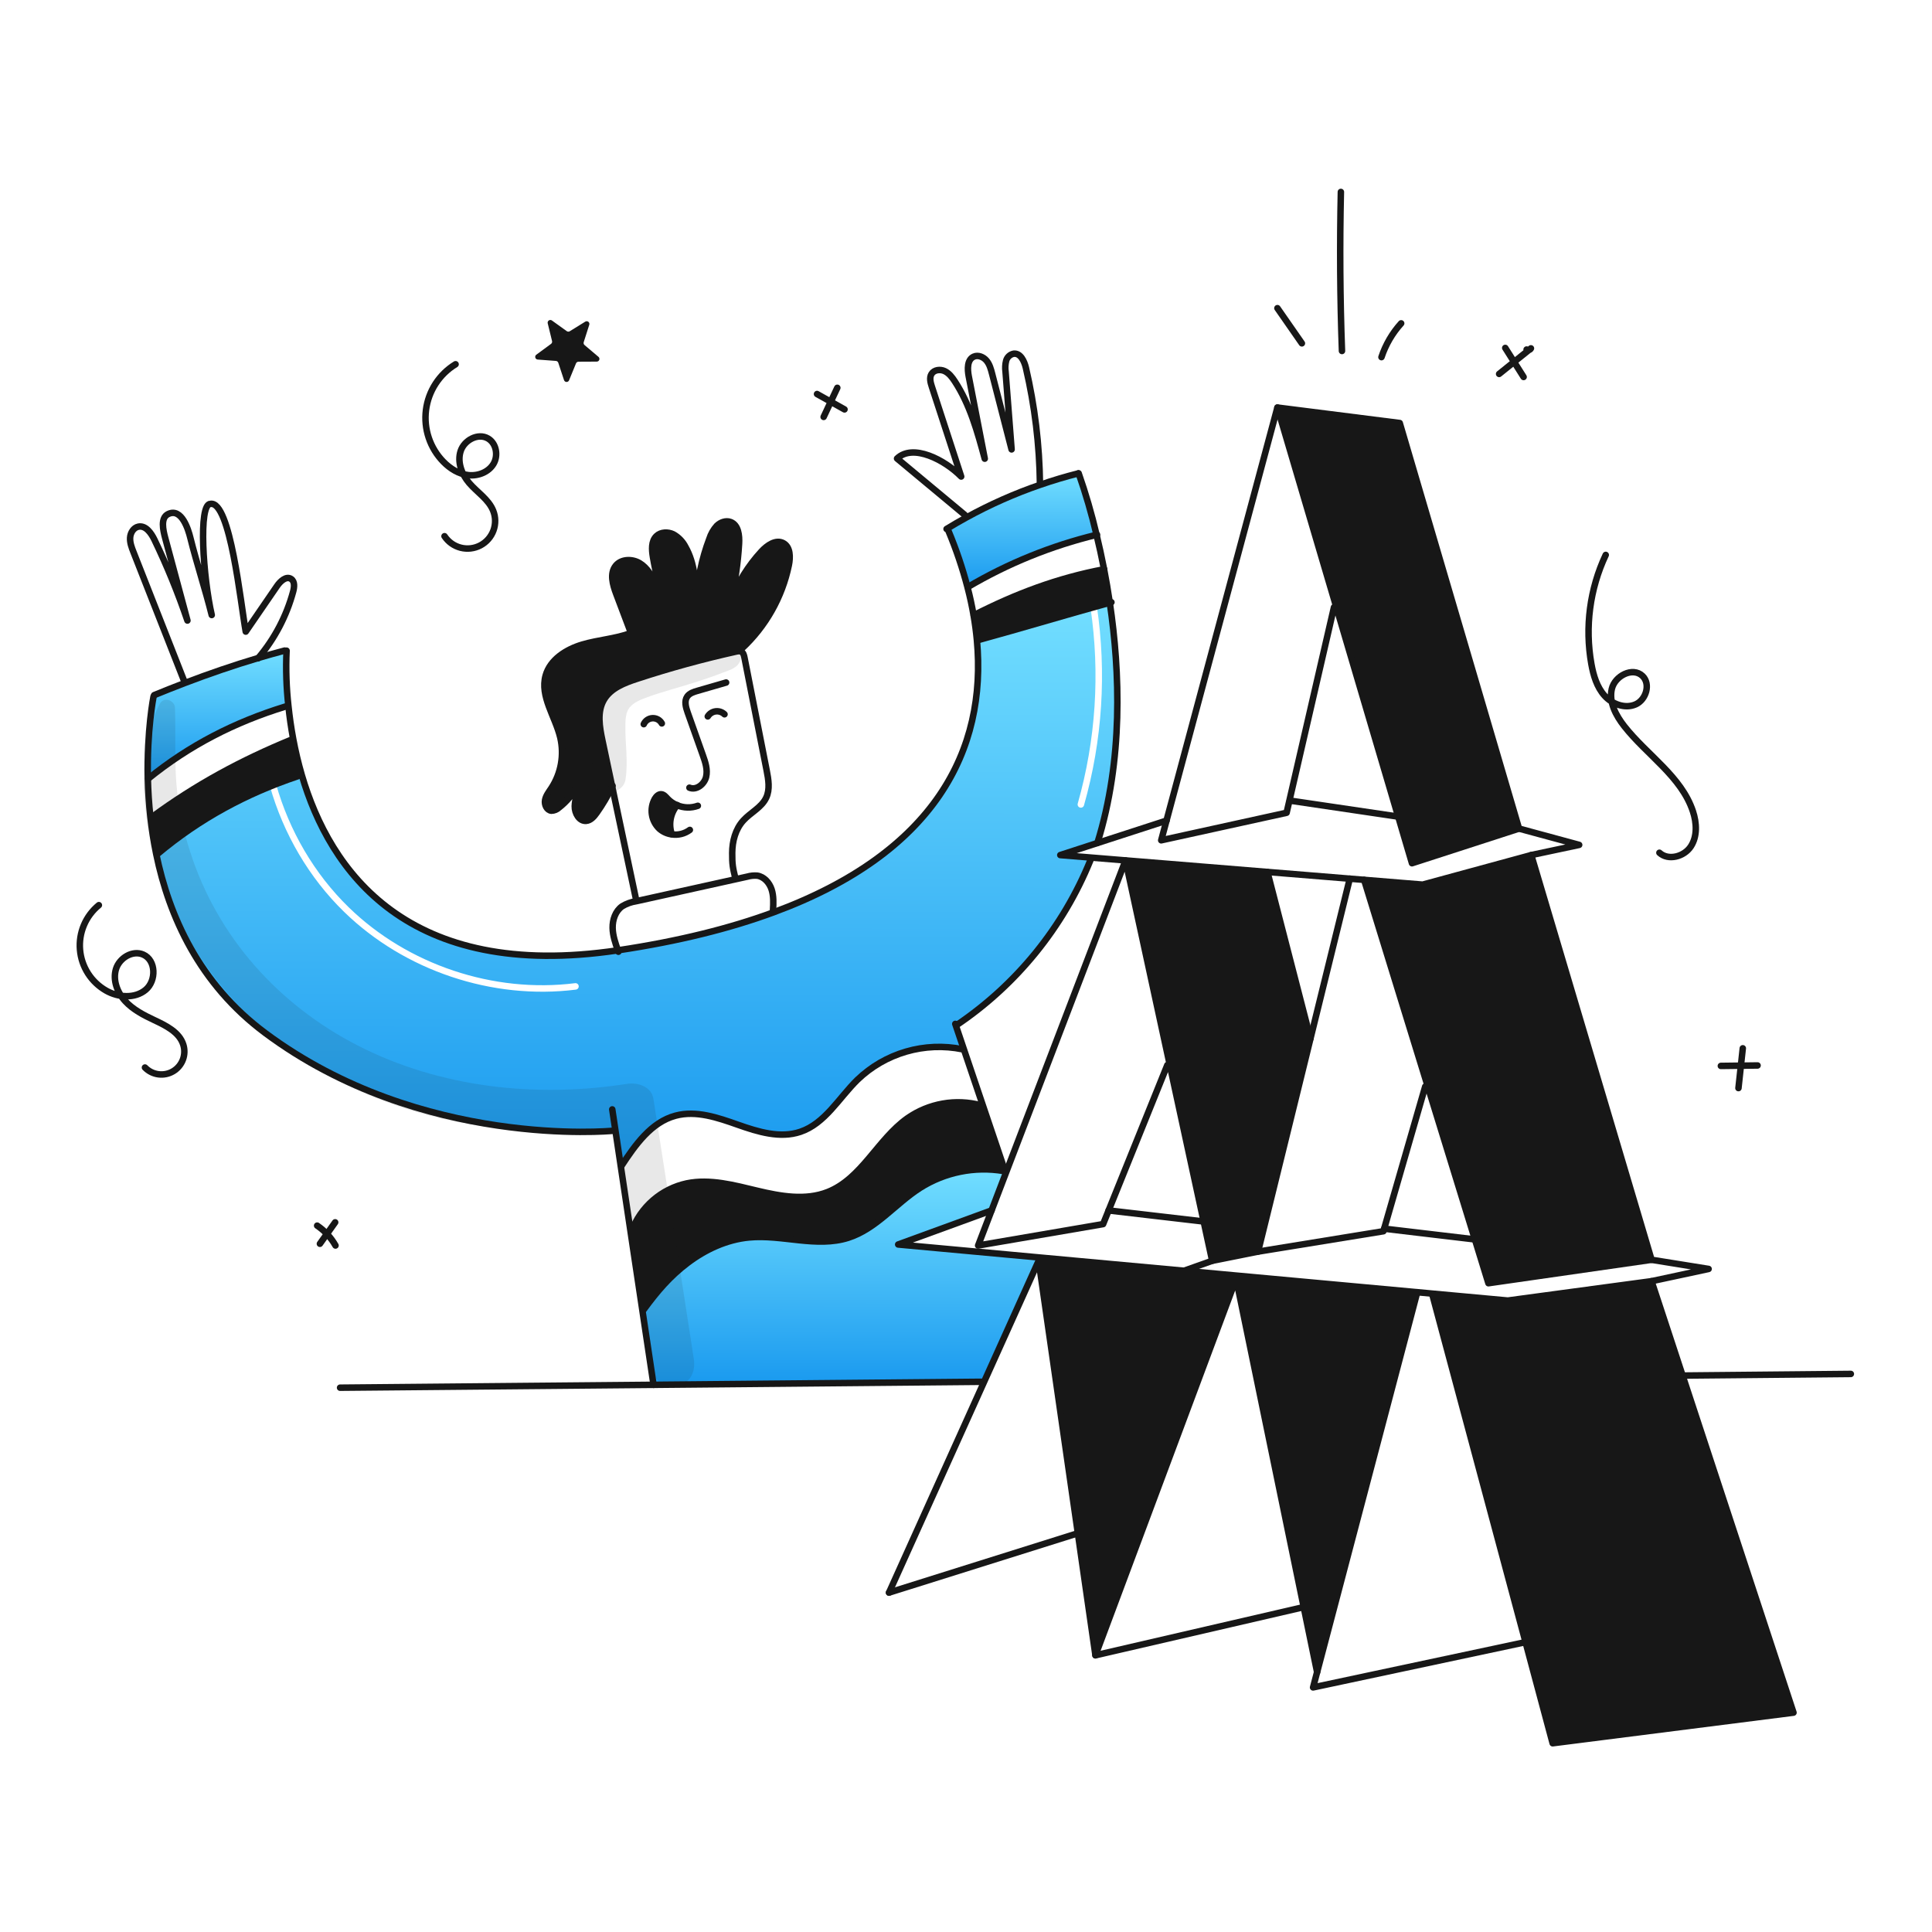 <svg width="960" height="960" viewBox="0 0 960 960" fill="none" xmlns="http://www.w3.org/2000/svg"><g clip-path="url(#clip0_317_822)"><path fill-rule="evenodd" clip-rule="evenodd" d="M519.453 308.572C526.873 306.431 534.293 304.29 541.888 302.148C546.63 334.421 544.543 367.532 535.522 399.287C535.278 400.144 535.776 401.037 536.634 401.281C537.492 401.525 538.385 401.027 538.628 400.169C547.813 367.838 549.909 334.119 545.022 301.267C547.147 300.672 549.288 300.076 551.449 299.48C556.573 333.935 558.123 377.668 545.281 418.894L526.854 424.878L541.912 426.106L541.794 427.526C528.22 460.849 505.033 489.376 475.188 509.471L474.94 509.557C476.242 513.424 477.548 517.285 478.858 521.139L478.191 521.365C468.915 519.49 459.323 519.893 450.238 522.541C441.152 525.188 432.845 530.001 426.029 536.565C423.259 539.284 420.703 542.325 418.15 545.362L418.15 545.363C412.193 552.45 406.256 559.513 397.667 562.4C387.613 565.779 376.667 562.399 366.656 558.879C356.645 555.359 345.914 551.624 335.667 554.379C323.567 557.618 315.647 568.888 308.767 579.361L308.444 579.405L305.785 561.666L304.224 561.902C304.224 561.902 209.255 571.02 131.756 513.272C98.956 488.838 83.986 455.147 77.636 424.417L78.336 424.266C95.363 409.984 113.88 399.055 134.151 390.813C140.852 414.312 153.53 436.126 171.058 453.176C201.062 482.361 244.623 496.957 286.153 491.737C287.038 491.625 287.665 490.818 287.554 489.933C287.443 489.049 286.635 488.422 285.751 488.533C245.195 493.631 202.61 479.362 173.31 450.861C156.112 434.133 143.69 412.694 137.167 389.612C140.72 388.225 144.327 386.918 147.989 385.688L149.948 385.107C163.867 432.65 202.282 487.814 307.036 472.207L307.272 472.175C337.207 467.686 362.76 461.292 384.363 453.327C464.478 423.802 490.494 372.782 485.413 318.059L486.339 317.972C497.742 314.838 508.597 311.705 519.452 308.573L519.452 308.573L519.453 308.572Z" fill="url(#paint0_linear_317_822)"/><path d="M891.175 850.996L771.503 866.206L758.037 815.971L711.775 643.46L711.839 642.803L749.233 646.237L820.64 636.614L891.175 850.996Z" fill="#171717"/><path d="M820.64 625.979L739.588 637.626L732.882 615.861L709.353 539.514L677.826 437.193L706.92 439.572L760.868 424.879L820.64 625.979Z" fill="#171717"/><path d="M695.521 210.206L754.787 411.715L701.603 428.937L694.768 405.774H694.757L663.94 301.408L634.738 202.51L695.521 210.206Z" fill="#171717"/><path d="M704.219 642.093L654.469 830.857L647.817 798.566L614.223 635.398L614.363 633.837L704.219 642.093Z" fill="#171717"/><path d="M651.164 516.038V516.049L625.115 621.921L602.328 626.485L598.098 606.96L581.221 528.965L559.262 427.527L629.776 433.275L651.164 516.038Z" fill="#171717"/><path d="M548.607 282.862C549.619 288.093 550.588 293.662 551.449 299.481C529.082 305.649 508.771 311.806 486.339 317.973L485.413 318.06C485.035 313.96 484.486 309.848 483.766 305.724L483.852 305.714C504.917 294.982 525.379 287.264 548.607 282.862Z" fill="#171717"/><path d="M535.97 235.188C539.484 245.207 542.455 255.409 544.87 265.747C522.366 271.207 500.792 279.963 480.847 291.73L480.74 291.763C478.269 282.322 475.143 273.065 471.386 264.057L470.568 262.7C473.702 260.784 476.884 258.94 480.115 257.168C491.878 250.695 504.177 245.246 516.874 240.882C523.064 238.74 529.339 236.864 535.7 235.253L535.97 235.188Z" fill="url(#paint1_linear_317_822)"/><path d="M535.616 762.054L516.102 626.484L516.252 624.816L588.337 631.436L614.364 633.836L614.224 635.397L544.324 822.504L535.616 762.054Z" fill="#171717"/><path d="M372.178 614.882C361.078 615.937 350.578 620.802 341.684 627.519C332.79 634.236 326.484 641.684 319.898 650.671L319.145 650.779L313.311 611.9L313.817 611.825C316.017 605.866 319.686 600.56 324.484 596.397C329.282 592.235 335.054 589.352 341.264 588.015C352.864 585.637 364.783 588.93 376.311 591.686C387.839 594.442 400.261 596.659 411.283 592.31C428.161 585.647 436.104 566.143 450.915 555.649C456.16 551.982 462.144 549.506 468.447 548.394C474.75 547.283 481.22 547.562 487.404 549.212L488.255 548.921C491.935 559.825 495.624 570.732 499.32 581.643L498.642 581.869C484.235 579.457 469.445 582.455 457.115 590.287C444.877 598.133 435.34 610.619 421.487 615.043C405.729 620.059 388.636 613.31 372.178 614.882Z" fill="#171717"/><path d="M487.601 686.6L324.745 688.107L319.145 650.778L319.898 650.67C326.486 641.683 332.793 634.234 341.684 627.518C350.575 620.802 361.084 615.936 372.178 614.881C388.636 613.309 405.729 620.058 421.487 615.042C435.34 610.618 444.877 598.132 457.115 590.286C469.445 582.454 484.235 579.455 498.642 581.868L499.32 581.642L499.42 581.933L500.076 582.18L492.701 601.459L446.309 618.38L485.737 622.007L516.251 624.817L516.102 626.485L488.762 687.128L487.601 686.6Z" fill="url(#paint2_linear_317_822)"/><path d="M389.249 269.892C392.802 271.829 392.78 276.899 391.962 280.86C388.655 296.772 380.476 311.259 368.562 322.311L367.217 323.56C366.711 323.578 366.208 323.65 365.717 323.775C349.151 327.467 332.747 331.956 316.612 337.251C310.283 339.318 303.47 341.934 300.101 347.682C296.57 353.699 297.916 361.276 299.358 368.111C300.962 375.701 302.569 383.289 304.18 390.877C301.998 395.426 299.431 399.78 296.506 403.89C295.192 405.741 293.535 407.69 291.274 407.883C287.809 408.183 285.505 404.083 285.591 400.607C285.677 397.131 287.152 393.772 287.023 390.295C284.744 394.559 281.598 398.299 277.787 401.274C276.757 402.262 275.392 402.824 273.966 402.846C271.695 402.62 270.436 399.864 270.834 397.615C271.232 395.366 272.728 393.503 273.988 391.598C276.364 387.946 277.982 383.853 278.745 379.564C279.509 375.274 279.403 370.874 278.433 366.626C275.979 356.126 268.218 346.056 271.125 335.669C273.353 327.682 281.372 322.645 289.325 320.288C297.278 317.931 305.762 317.457 313.533 314.551C311.09 308.071 308.643 301.591 306.192 295.111C304.459 290.526 302.866 284.929 305.934 281.111C308.657 277.711 314.082 277.591 317.817 279.819C321.552 282.047 323.866 286.03 325.599 290.012C327.332 293.994 328.656 298.225 331.11 301.812C328.116 293.688 325.882 285.303 324.437 276.765C323.823 273.148 323.543 268.897 326.191 266.365C328.333 264.309 331.842 264.191 334.522 265.472C337.141 266.914 339.265 269.112 340.615 271.779C345.222 279.874 345.706 289.593 346.083 298.904C346.517 288.245 348.672 277.726 352.466 267.754C353.22 265.359 354.479 263.153 356.158 261.285C357.944 259.53 360.678 258.508 363.025 259.385C366.911 260.838 367.481 266.037 367.234 270.185C366.672 279.771 365.278 289.29 363.068 298.634C366.551 289.546 371.727 281.2 378.32 274.039C381.177 270.946 385.547 267.879 389.249 269.892Z" fill="#171717"/><path d="M333.816 414.514L333.805 414.6C331.536 414.308 329.405 413.349 327.681 411.844C325.681 409.97 324.368 407.479 323.952 404.77C323.536 402.061 324.042 399.291 325.388 396.904C326.098 395.72 327.239 394.558 328.606 394.665C329.898 394.773 330.806 395.914 331.685 396.865C333.021 398.272 334.638 399.379 336.432 400.116C334.798 402.09 333.698 404.451 333.24 406.973C332.782 409.494 332.98 412.091 333.816 414.514V414.514Z" fill="#171717"/><path d="M149.948 385.107L147.989 385.688C122.22 394.342 99.165 406.796 78.337 424.266L77.636 424.417C76.323 418.117 75.386 411.941 74.731 406L75.644 405.9C97.421 389.894 120.088 377.656 145.092 367.43L145.706 367.312C146.773 373.009 148.161 378.993 149.948 385.107Z" fill="#171717"/><path d="M128.368 326.94C132.673 325.659 137.029 324.435 141.435 323.269L142.393 323.323C141.977 332.55 142.29 341.796 143.329 350.975L141.779 351.094C116.635 358.822 94.079 370.35 73.655 386.926H73.461C72.902 362.966 76.292 346.121 76.292 346.121L76.626 345.4C81.728 343.31 86.812 341.297 91.878 339.361C103.944 334.765 115.978 330.621 128.368 326.94Z" fill="url(#paint3_linear_317_822)"/><path d="M836.592 683.501L919.667 682.704" stroke="#171717" stroke-width="3.229" stroke-linecap="round" stroke-linejoin="round"/><path d="M168.989 689.539L324.741 688.108L487.597 686.601" stroke="#171717" stroke-width="3.229" stroke-linecap="round" stroke-linejoin="round"/><path d="M304.227 551.257L305.788 561.666L308.447 579.404L313.312 611.9L319.146 650.779L324.743 688.108V688.129" stroke="#171717" stroke-width="3.229" stroke-linecap="round" stroke-linejoin="round"/><path d="M76.292 346.121C76.292 346.121 72.902 362.966 73.461 386.926C73.601 392.889 73.978 399.294 74.732 406C75.388 411.941 76.325 418.12 77.638 424.417C83.988 455.147 98.961 488.838 131.758 513.272C209.258 571.019 304.226 561.902 304.226 561.902" stroke="#171717" stroke-width="3.229" stroke-linecap="round" stroke-linejoin="round"/><path d="M142.393 323.323C141.977 332.55 142.29 341.796 143.329 350.975C143.857 356.002 144.621 361.502 145.708 367.315C146.774 373.009 148.162 378.993 149.949 385.107C163.867 432.651 202.282 487.815 307.036 472.207L307.272 472.175C337.207 467.686 362.76 461.292 384.363 453.327C464.478 423.802 490.494 372.782 485.413 318.059C485.035 313.958 484.486 309.846 483.766 305.723C482.97 301.083 481.962 296.43 480.742 291.763C478.27 282.322 475.144 273.064 471.388 264.057" stroke="#171717" stroke-width="3.229" stroke-linecap="round" stroke-linejoin="round"/><path d="M541.794 427.527C528.22 460.85 505.033 489.376 475.188 509.472" stroke="#171717" stroke-width="3.229" stroke-linecap="round" stroke-linejoin="round"/><path d="M535.971 235.188C539.484 245.207 542.455 255.409 544.871 265.747C546.131 270.935 547.401 276.672 548.606 282.861C549.618 288.092 550.587 293.661 551.448 299.48C556.572 333.935 558.122 377.668 545.28 418.894" stroke="#171717" stroke-width="3.229" stroke-linecap="round" stroke-linejoin="round"/><path d="M662.854 301.731L640.713 397.765L639.303 403.858L577.002 417.539L579.629 407.754L634.739 202.51L695.522 210.206L754.788 411.715L784.679 419.82L760.869 424.879L820.641 625.979L849.003 630.532L820.641 636.614L891.176 850.996L771.504 866.206L758.038 815.971L711.776 643.46" stroke="#171717" stroke-width="3.229" stroke-linecap="round" stroke-linejoin="round"/><path d="M694.757 405.774L663.94 301.408L634.738 202.51" stroke="#171717" stroke-width="3.229" stroke-linecap="round" stroke-linejoin="round"/><path d="M754.789 411.714L701.605 428.936L694.77 405.773" stroke="#171717" stroke-width="3.229" stroke-linecap="round" stroke-linejoin="round"/><path d="M760.869 424.879L706.921 439.572L677.827 437.193L670.701 436.612L629.776 433.275L559.263 427.527L541.911 426.107L526.854 424.879L545.281 418.895L579.629 407.754" stroke="#171717" stroke-width="3.229" stroke-linecap="round" stroke-linejoin="round"/><path d="M640.918 397.809L694.758 405.774H694.769" stroke="#171717" stroke-width="3.229" stroke-linecap="round" stroke-linejoin="round"/><path d="M629.777 433.275L651.165 516.038" stroke="#171717" stroke-width="3.229" stroke-linecap="round" stroke-linejoin="round"/><path d="M670.701 436.612L651.165 516.038V516.049L625.116 621.921L602.329 626.485L598.099 606.96L581.222 528.965L559.263 427.527L500.073 582.181L492.7 601.459L486.027 618.886L548.123 608.251L550.868 601.459L580.038 529.224" stroke="#171717" stroke-width="3.229" stroke-linecap="round" stroke-linejoin="round"/><path d="M708.19 539.869L687.782 610.522L687.416 611.793L625.115 621.921" stroke="#171717" stroke-width="3.229" stroke-linecap="round" stroke-linejoin="round"/><path d="M677.826 437.193L709.353 539.514L732.882 615.861L739.588 637.626L820.64 625.979" stroke="#171717" stroke-width="3.229" stroke-linecap="round" stroke-linejoin="round"/><path d="M492.699 601.459L446.307 618.38L485.735 622.007L516.25 624.817L588.335 631.437L614.362 633.837L704.218 642.093L711.839 642.803L749.233 646.237L820.64 636.614" stroke="#171717" stroke-width="3.229" stroke-linecap="round" stroke-linejoin="round"/><path d="M704.219 642.093L654.469 830.857L652.467 838.467L758.038 815.971" stroke="#171717" stroke-width="3.229" stroke-linecap="round" stroke-linejoin="round"/><path d="M441.754 791.353L488.76 687.127L516.1 626.484L535.614 762.054L544.322 822.504L614.222 635.397L647.816 798.565L654.468 830.856" stroke="#171717" stroke-width="3.229" stroke-linecap="round" stroke-linejoin="round"/><path d="M441.754 791.354L534.452 762.227" stroke="#171717" stroke-width="3.229" stroke-linecap="round" stroke-linejoin="round"/><path d="M544.322 822.504L647.816 798.565H647.827" stroke="#171717" stroke-width="3.229" stroke-linecap="round" stroke-linejoin="round"/><path d="M76.626 345.4C81.728 343.31 86.812 341.297 91.878 339.361C103.944 334.761 115.978 330.621 128.368 326.94C132.673 325.659 137.029 324.435 141.435 323.269" stroke="#171717" stroke-width="3.229" stroke-linecap="round" stroke-linejoin="round"/><path d="M128.216 327.123C128.27 327.058 128.323 327.004 128.367 326.94C136.491 317.332 142.4 306.054 145.675 293.906C146.256 291.731 146.547 288.933 144.663 287.684C142.252 286.07 139.313 288.771 137.663 291.172C132.486 298.728 127.301 306.284 122.11 313.84C119.591 299.955 114.424 248.73 104.586 250.377C98.462 250.291 100.927 287.103 105.211 305.606C102.011 292.754 97.73 279.906 94.533 267.05C93.64 263.487 90.346 252.088 83.522 255.45C79.7 257.323 80.992 263.264 82.101 267.376C85.782 281.024 89.459 294.679 93.134 308.343C88.492 294.635 83.017 281.223 76.74 268.183C75.126 264.836 72.36 260.928 68.721 261.703C66.321 262.209 64.793 264.76 64.653 267.214C64.513 269.668 65.417 272.047 66.321 274.329C74.695 295.651 83.076 316.971 91.465 338.288" stroke="#171717" stroke-width="3.229" stroke-linecap="round" stroke-linejoin="round"/><path d="M470.344 262.841C470.419 262.798 470.495 262.741 470.57 262.701C473.703 260.785 476.885 258.941 480.117 257.169C491.88 250.695 504.178 245.247 516.876 240.883C523.065 238.741 529.34 236.865 535.702 235.254" stroke="#171717" stroke-width="3.229" stroke-linecap="round" stroke-linejoin="round"/><path d="M516.747 240.506C516.518 221.068 514.176 201.712 509.761 182.779C508.986 179.479 507.091 175.385 503.722 175.751C502.821 175.921 501.987 176.342 501.316 176.967C500.645 177.592 500.166 178.395 499.933 179.281C499.49 181.062 499.396 182.912 499.654 184.728C500.654 197.59 501.654 210.449 502.654 223.305C499.425 210.808 496.203 198.304 492.988 185.793C492.388 183.468 491.75 181.068 490.222 179.216C488.694 177.364 486.013 176.235 483.839 177.225C480.502 178.754 480.674 183.479 481.374 187.074L489.317 227.923C485.712 214.586 481.976 201.002 474.41 189.453C473.086 187.429 471.546 185.395 469.351 184.383C467.156 183.371 464.141 183.737 462.871 185.804C461.708 187.677 462.365 190.109 463.054 192.204C467.908 207.058 472.759 221.92 477.606 236.788C469.512 228.554 453.657 220.233 445.746 227.833C456.951 237.167 468.16 246.5 479.372 255.833" stroke="#171717" stroke-width="3.229" stroke-linecap="round" stroke-linejoin="round"/><path d="M307.283 472.907C307.197 472.671 307.111 472.445 307.036 472.207C305.744 468.601 304.495 464.907 304.409 461.088C304.334 457.008 305.798 452.681 309.135 450.335C311.244 449.055 313.585 448.202 316.023 447.827C316.099 447.816 316.163 447.795 316.239 447.784C332.664 444.146 349.086 440.512 365.505 436.884C367.431 436.454 369.369 436.034 371.295 435.603C372.896 435.148 374.565 434.979 376.225 435.103C379.648 435.587 382.296 438.603 383.383 441.895C384.47 445.187 384.298 448.741 384.115 452.195" stroke="#171717" stroke-width="3.229" stroke-linecap="round" stroke-linejoin="round"/><path d="M316.163 447.44C312.17 428.582 308.177 409.728 304.183 390.877C302.579 383.288 300.972 375.7 299.361 368.111C297.919 361.276 296.573 353.699 300.104 347.682C303.473 341.934 310.286 339.318 316.615 337.251C332.75 331.956 349.154 327.467 365.72 323.775C366.211 323.65 366.714 323.578 367.22 323.56C367.616 323.552 368.008 323.64 368.361 323.818C369.373 324.346 369.696 325.618 369.911 326.724C373.593 345.41 377.27 364.1 380.944 382.793C381.837 387.325 382.688 392.244 380.696 396.42C378.382 401.285 372.925 403.729 369.319 407.733C365.433 412.027 363.851 418.023 363.829 423.814C363.807 429.605 364.088 431.004 365.455 436.633" stroke="#171717" stroke-width="3.229" stroke-linecap="round" stroke-linejoin="round"/><path d="M342.567 391.4C346.011 392.832 349.983 389.7 350.855 386.061C351.727 382.422 350.455 378.661 349.197 375.136C346.701 368.108 344.201 361.074 341.697 354.036C340.782 351.442 339.91 348.363 341.482 346.103C342.612 344.478 344.657 343.821 346.562 343.272C351.31 341.894 356.057 340.52 360.803 339.15" stroke="#171717" stroke-width="3.229" stroke-linecap="round" stroke-linejoin="round"/><path d="M360 354.926C359.421 354.369 358.725 353.949 357.963 353.697C357.2 353.444 356.391 353.366 355.594 353.467C354.797 353.568 354.033 353.846 353.358 354.281C352.682 354.716 352.113 355.297 351.691 355.98" stroke="#171717" stroke-width="3.229" stroke-linecap="round" stroke-linejoin="round"/><path d="M328.853 359.457C328.404 358.639 327.735 357.962 326.923 357.504C326.11 357.046 325.185 356.824 324.253 356.863C323.32 356.902 322.418 357.201 321.646 357.726C320.875 358.251 320.265 358.981 319.887 359.834" stroke="#171717" stroke-width="3.229" stroke-linecap="round" stroke-linejoin="round"/><path d="M346.754 400.392C343.4 401.593 339.717 401.493 336.432 400.112C334.638 399.376 333.021 398.268 331.685 396.861C330.802 395.914 329.898 394.773 328.606 394.661C327.239 394.554 326.098 395.716 325.388 396.9C324.042 399.287 323.536 402.058 323.952 404.767C324.368 407.476 325.681 409.966 327.681 411.84C329.405 413.345 331.536 414.304 333.805 414.596C335.374 414.838 336.975 414.766 338.516 414.386C340.056 414.005 341.507 413.323 342.782 412.379" stroke="#171717" stroke-width="3.229" stroke-linecap="round" stroke-linejoin="round"/><path d="M333.815 414.514C332.979 412.091 332.78 409.494 333.239 406.972C333.697 404.45 334.796 402.088 336.431 400.114C336.452 400.092 336.474 400.06 336.495 400.039" stroke="#171717" stroke-width="3.229" stroke-linecap="round" stroke-linejoin="round"/><path d="M368.56 322.311C380.474 311.259 388.653 296.772 391.96 280.86C392.778 276.899 392.8 271.829 389.247 269.892C385.547 267.879 381.175 270.946 378.322 274.036C371.729 281.197 366.553 289.543 363.07 298.631C365.28 289.287 366.674 279.768 367.236 270.182C367.483 266.038 366.913 260.839 363.027 259.382C360.68 258.5 357.946 259.522 356.16 261.282C354.481 263.15 353.222 265.356 352.468 267.751C348.674 277.723 346.519 288.242 346.085 298.901C345.708 289.59 345.224 279.871 340.617 271.776C339.267 269.109 337.143 266.91 334.524 265.469C331.844 264.188 328.335 264.306 326.193 266.362C323.545 268.892 323.825 273.143 324.439 276.762C325.884 285.3 328.118 293.685 331.112 301.809C328.658 298.225 327.334 294.009 325.601 290.009C323.868 286.009 321.543 282.044 317.819 279.816C314.095 277.588 308.659 277.706 305.936 281.108C302.868 284.929 304.461 290.526 306.194 295.108C308.648 301.588 311.095 308.068 313.535 314.548C305.764 317.454 297.292 317.917 289.327 320.285C281.362 322.653 273.354 327.679 271.127 335.666C268.22 346.053 275.981 356.128 278.435 366.623C279.405 370.871 279.511 375.271 278.747 379.561C277.984 383.85 276.366 387.943 273.99 391.595C272.73 393.495 271.234 395.362 270.836 397.612C270.438 399.862 271.697 402.612 273.968 402.843C275.394 402.82 276.759 402.259 277.789 401.271C281.6 398.296 284.746 394.556 287.025 390.292C287.154 393.769 285.669 397.127 285.593 400.604C285.517 404.081 287.811 408.182 291.276 407.88C293.537 407.687 295.194 405.738 296.508 403.887C299.433 399.777 302 395.423 304.182 390.874C304.258 390.734 304.322 390.594 304.382 390.454" stroke="#171717" stroke-width="3.229" stroke-linecap="round" stroke-linejoin="round"/><path d="M474.67 508.762C474.756 509.031 474.853 509.289 474.939 509.562C476.241 513.428 477.547 517.289 478.857 521.144C481.99 530.4 485.124 539.661 488.257 548.925C491.938 559.829 495.626 570.736 499.322 581.647L499.422 581.938" stroke="#171717" stroke-width="3.229" stroke-linecap="round" stroke-linejoin="round"/><path d="M308.77 579.361C315.648 568.888 323.57 557.618 335.67 554.379C345.917 551.623 356.649 555.347 366.659 558.879C376.669 562.411 387.616 565.779 397.67 562.399C409.94 558.276 416.797 545.629 426.032 536.565C432.848 530.001 441.155 525.188 450.24 522.54C459.326 519.893 468.918 519.49 478.194 521.365" stroke="#171717" stroke-width="3.229" stroke-linecap="round" stroke-linejoin="round"/><path d="M313.816 611.825C316.016 605.866 319.686 600.56 324.484 596.397C329.282 592.235 335.054 589.352 341.263 588.015C352.863 585.637 364.782 588.93 376.31 591.686C387.838 594.442 400.26 596.659 411.282 592.31C428.16 585.647 436.103 566.143 450.914 555.649C456.16 551.982 462.144 549.506 468.447 548.394C474.75 547.283 481.22 547.562 487.403 549.212" stroke="#171717" stroke-width="3.229" stroke-linecap="round" stroke-linejoin="round"/><path d="M319.9 650.671C326.488 641.684 332.795 634.235 341.686 627.519C350.577 620.803 361.086 615.937 372.18 614.882C388.638 613.31 405.731 620.059 421.489 615.043C435.342 610.619 444.879 598.133 457.117 590.287C469.447 582.455 484.238 579.456 498.644 581.869" stroke="#171717" stroke-width="3.229" stroke-linecap="round" stroke-linejoin="round"/><path d="M480.848 291.731C500.792 279.963 522.366 271.207 544.871 265.748C544.947 265.726 545.033 265.705 545.108 265.683" stroke="#171717" stroke-width="3.229" stroke-linecap="round" stroke-linejoin="round"/><path d="M483.852 305.714C504.917 294.982 525.379 287.264 548.607 282.862C548.629 282.862 548.64 282.851 548.661 282.851" stroke="#171717" stroke-width="3.229" stroke-linecap="round" stroke-linejoin="round"/><path d="M486.338 317.973C508.77 311.806 529.081 305.649 551.448 299.481C551.717 299.406 551.997 299.331 552.266 299.255" stroke="#171717" stroke-width="3.229" stroke-linecap="round" stroke-linejoin="round"/><path d="M73.654 386.926C94.073 370.35 116.634 358.826 141.778 351.094" stroke="#171717" stroke-width="3.229" stroke-linecap="round" stroke-linejoin="round"/><path d="M75.645 405.9C97.421 389.894 120.089 377.656 145.093 367.43" stroke="#171717" stroke-width="3.229" stroke-linecap="round" stroke-linejoin="round"/><path d="M78.337 424.266C99.165 406.796 122.221 394.342 147.99 385.688" stroke="#171717" stroke-width="3.229" stroke-linecap="round" stroke-linejoin="round"/><path d="M550.867 601.459L598.098 606.96" stroke="#171717" stroke-width="3.229" stroke-linecap="round" stroke-linejoin="round"/><path d="M687.793 610.521L732.882 615.861" stroke="#171717" stroke-width="3.229" stroke-linecap="round" stroke-linejoin="round"/><path d="M588.336 631.436L602.329 626.484" stroke="#171717" stroke-width="3.229" stroke-linecap="round" stroke-linejoin="round"/><path d="M797.88 275.741C789.958 292.633 787.463 311.564 790.738 329.931C791.759 335.574 793.438 341.331 797.244 345.62C801.05 349.909 807.467 352.315 812.719 350.013C817.971 347.711 820.293 339.819 816.138 335.866C811.284 331.248 802.386 335.825 800.891 342.356C799.396 348.887 802.916 355.504 807.049 360.777C818.339 375.177 835.466 385.793 841.205 403.171C843.096 408.899 843.462 415.58 840.153 420.623C836.844 425.666 828.988 427.809 824.553 423.723" stroke="#171717" stroke-width="3.229" stroke-linecap="round" stroke-linejoin="round"/><path d="M863.83 540.666L865.981 520.897" stroke="#171717" stroke-width="3.229" stroke-linecap="round" stroke-linejoin="round"/><path d="M855.088 529.651L873.321 529.424" stroke="#171717" stroke-width="3.229" stroke-linecap="round" stroke-linejoin="round"/><path d="M757.068 187.319L747.951 172.883" stroke="#171717" stroke-width="3.229" stroke-linecap="round" stroke-linejoin="round"/><path d="M744.912 185.8L760.712 173.1C760.62 173.289 760.489 173.457 760.327 173.591C760.165 173.725 759.976 173.823 759.773 173.879C759.569 173.934 759.357 173.945 759.149 173.911C758.941 173.877 758.743 173.799 758.568 173.682" stroke="#171717" stroke-width="3.229" stroke-linecap="round" stroke-linejoin="round"/><path d="M686.447 177.454C688.509 171.242 691.839 165.528 696.228 160.673" stroke="#171717" stroke-width="3.229" stroke-linecap="round" stroke-linejoin="round"/><path d="M666.82 174.4C665.868 148.073 665.686 121.733 666.274 95.379" stroke="#171717" stroke-width="3.229" stroke-linecap="round" stroke-linejoin="round"/><path d="M646.899 170.6L634.742 153.125" stroke="#171717" stroke-width="3.229" stroke-linecap="round" stroke-linejoin="round"/><path d="M49.123 449.768C45.878 452.428 43.329 455.838 41.697 459.703C40.065 463.569 39.398 467.773 39.753 471.954C40.109 476.135 41.477 480.166 43.739 483.7C46.002 487.234 49.09 490.164 52.738 492.238C58.807 495.688 67.06 496.304 72.402 491.809C77.744 487.314 77.567 477.13 71.173 474.325C65.884 472.005 59.308 475.991 57.628 481.518C55.948 487.045 58.284 493.179 62.193 497.432C66.102 501.685 71.372 504.397 76.598 506.857C82.477 509.624 89.075 512.852 91.059 519.039C91.843 521.486 91.777 524.126 90.872 526.531C89.966 528.936 88.274 530.963 86.07 532.285C83.866 533.607 81.28 534.144 78.732 533.81C76.184 533.476 73.824 532.29 72.036 530.446" stroke="#171717" stroke-width="3.229" stroke-linecap="round" stroke-linejoin="round"/><path d="M226.376 181C222.372 183.442 218.971 186.755 216.424 190.692C213.878 194.63 212.252 199.091 211.667 203.744C211.082 208.397 211.553 213.121 213.046 217.567C214.538 222.012 217.014 226.064 220.288 229.421C223.647 232.862 227.975 235.569 232.755 236.095C237.535 236.621 242.739 234.629 245.216 230.507C247.693 226.385 246.625 220.25 242.456 217.854C237.51 215.012 230.664 218.706 228.894 224.129C227.124 229.552 229.394 235.613 233.094 239.953C237.07 244.612 242.755 248.053 245.042 253.738C246.31 256.891 246.363 260.402 245.191 263.592C244.019 266.781 241.704 269.422 238.696 271.003C235.688 272.584 232.2 272.993 228.908 272.149C225.616 271.306 222.754 269.271 220.877 266.438" stroke="#171717" stroke-width="3.229" stroke-linecap="round" stroke-linejoin="round"/><path d="M409.266 207.16L416.047 192.697" stroke="#171717" stroke-width="3.229" stroke-linecap="round" stroke-linejoin="round"/><path d="M419.633 203.428L405.98 195.788" stroke="#171717" stroke-width="3.229" stroke-linecap="round" stroke-linejoin="round"/><path d="M158.963 618.019L166.542 607.369" stroke="#171717" stroke-width="3.229" stroke-linecap="round" stroke-linejoin="round"/><path d="M166.707 618.883C164.471 614.931 161.351 611.55 157.59 609.006" stroke="#171717" stroke-width="3.229" stroke-linecap="round" stroke-linejoin="round"/><path d="M290.457 171.453L297.386 177.321C297.595 177.498 297.745 177.735 297.815 178C297.886 178.264 297.873 178.544 297.779 178.802C297.686 179.059 297.516 179.282 297.292 179.44C297.068 179.598 296.801 179.683 296.527 179.685L287.446 179.731C287.181 179.732 286.923 179.812 286.703 179.961C286.483 180.109 286.313 180.319 286.212 180.564L282.772 188.964C282.668 189.218 282.489 189.433 282.259 189.582C282.029 189.731 281.759 189.805 281.485 189.796C281.211 189.786 280.947 189.693 280.727 189.529C280.508 189.365 280.344 189.137 280.258 188.877L277.408 180.255C277.325 180.003 277.169 179.782 276.96 179.619C276.752 179.456 276.499 179.359 276.235 179.339L267.179 178.664C266.906 178.644 266.645 178.54 266.432 178.368C266.22 178.195 266.065 177.961 265.99 177.697C265.914 177.434 265.921 177.154 266.009 176.894C266.098 176.635 266.264 176.409 266.485 176.247L273.804 170.872C274.018 170.715 274.18 170.498 274.271 170.249C274.362 170 274.376 169.729 274.313 169.472L272.156 160.651C272.091 160.385 272.109 160.105 272.208 159.85C272.307 159.594 272.482 159.375 272.709 159.222C272.936 159.068 273.205 158.988 273.478 158.992C273.752 158.996 274.019 159.084 274.241 159.244L281.615 164.544C281.83 164.699 282.086 164.786 282.351 164.796C282.616 164.805 282.878 164.735 283.103 164.596L290.825 159.819C291.058 159.675 291.33 159.605 291.604 159.62C291.877 159.635 292.14 159.734 292.356 159.902C292.572 160.071 292.731 160.302 292.812 160.564C292.893 160.825 292.891 161.106 292.808 161.367L290.046 170.018C289.965 170.271 289.96 170.542 290.033 170.798C290.106 171.053 290.254 171.281 290.457 171.453V171.453Z" fill="#171717"/><g opacity="0.1"><path d="M79.422 349.693C68.455 370.464 70.222 396.893 75.222 419.201C80.514 442.101 90.445 463.672 104.4 482.584C134.273 523.426 179.979 548.848 229.377 557.848C258.416 563.058 288.117 563.426 317.277 558.939L304.266 551.551C310.815 594.723 317.445 637.882 324.156 681.026C325.041 686.735 332.196 689.894 337.302 688.491C343.402 686.815 345.648 681.071 344.767 675.344C338.129 632.195 331.429 589.056 324.667 545.928C323.712 539.853 316.753 537.74 311.656 538.541C266.586 545.623 218.729 540.522 177.801 519.533C138.45 499.352 108.036 465.616 94.483 423.225C90.842 412.077 88.532 400.537 87.603 388.845C86.703 376.456 87.396 364.063 86.94 351.728C86.8 347.919 81.378 346 79.428 349.693H79.422Z" fill="#171717"/></g><g opacity="0.1"><path d="M366.461 323.641C362.773 320.933 358.061 323.211 354.061 324.303C349.094 325.658 344.178 327.21 339.217 328.588C330.034 331.14 320.094 332.607 311.28 336.245C307.383 337.792 303.889 340.206 301.064 343.304C298.238 346.402 296.156 350.102 294.973 354.125C292.262 363.708 295.573 373.274 293.884 382.851C293.061 387.508 295.14 392.297 300.006 393.634C304.181 394.781 310.036 392.214 310.789 387.512C312.279 378.207 310.543 369.303 310.741 359.988C310.8 357.2 311.011 353.916 312.779 351.644C314.805 349.044 318.379 347.644 321.355 346.544C329.429 343.563 337.868 341.515 346.049 338.832C350.34 337.425 354.639 336.032 358.837 334.364C362.788 332.796 366.811 332.025 368.056 327.558C368.24 326.82 368.184 326.044 367.898 325.339C367.611 324.635 367.109 324.04 366.462 323.64L366.461 323.641Z" fill="#171717"/></g></g><defs><linearGradient id="paint0_linear_317_822" x1="316.426" y1="299.48" x2="316.004" y2="577.88" gradientUnits="userSpaceOnUse"><stop stop-color="#72DEFF"/><stop offset="1" stop-color="#1A9AEF"/></linearGradient><linearGradient id="paint1_linear_317_822" x1="507.719" y1="235.188" x2="507.608" y2="291.455" gradientUnits="userSpaceOnUse"><stop stop-color="#72DEFF"/><stop offset="1" stop-color="#1A9AEF"/></linearGradient><linearGradient id="paint2_linear_317_822" x1="417.698" y1="581.055" x2="417.548" y2="687.524" gradientUnits="userSpaceOnUse"><stop stop-color="#72DEFF"/><stop offset="1" stop-color="#1A9AEF"/></linearGradient><linearGradient id="paint3_linear_317_822" x1="108.364" y1="323.269" x2="108.214" y2="386.579" gradientUnits="userSpaceOnUse"><stop stop-color="#72DEFF"/><stop offset="1" stop-color="#1A9AEF"/></linearGradient><clipPath id="clip0_317_822"><rect width="884" height="775" fill="white" transform="translate(38 93)"/></clipPath></defs></svg>